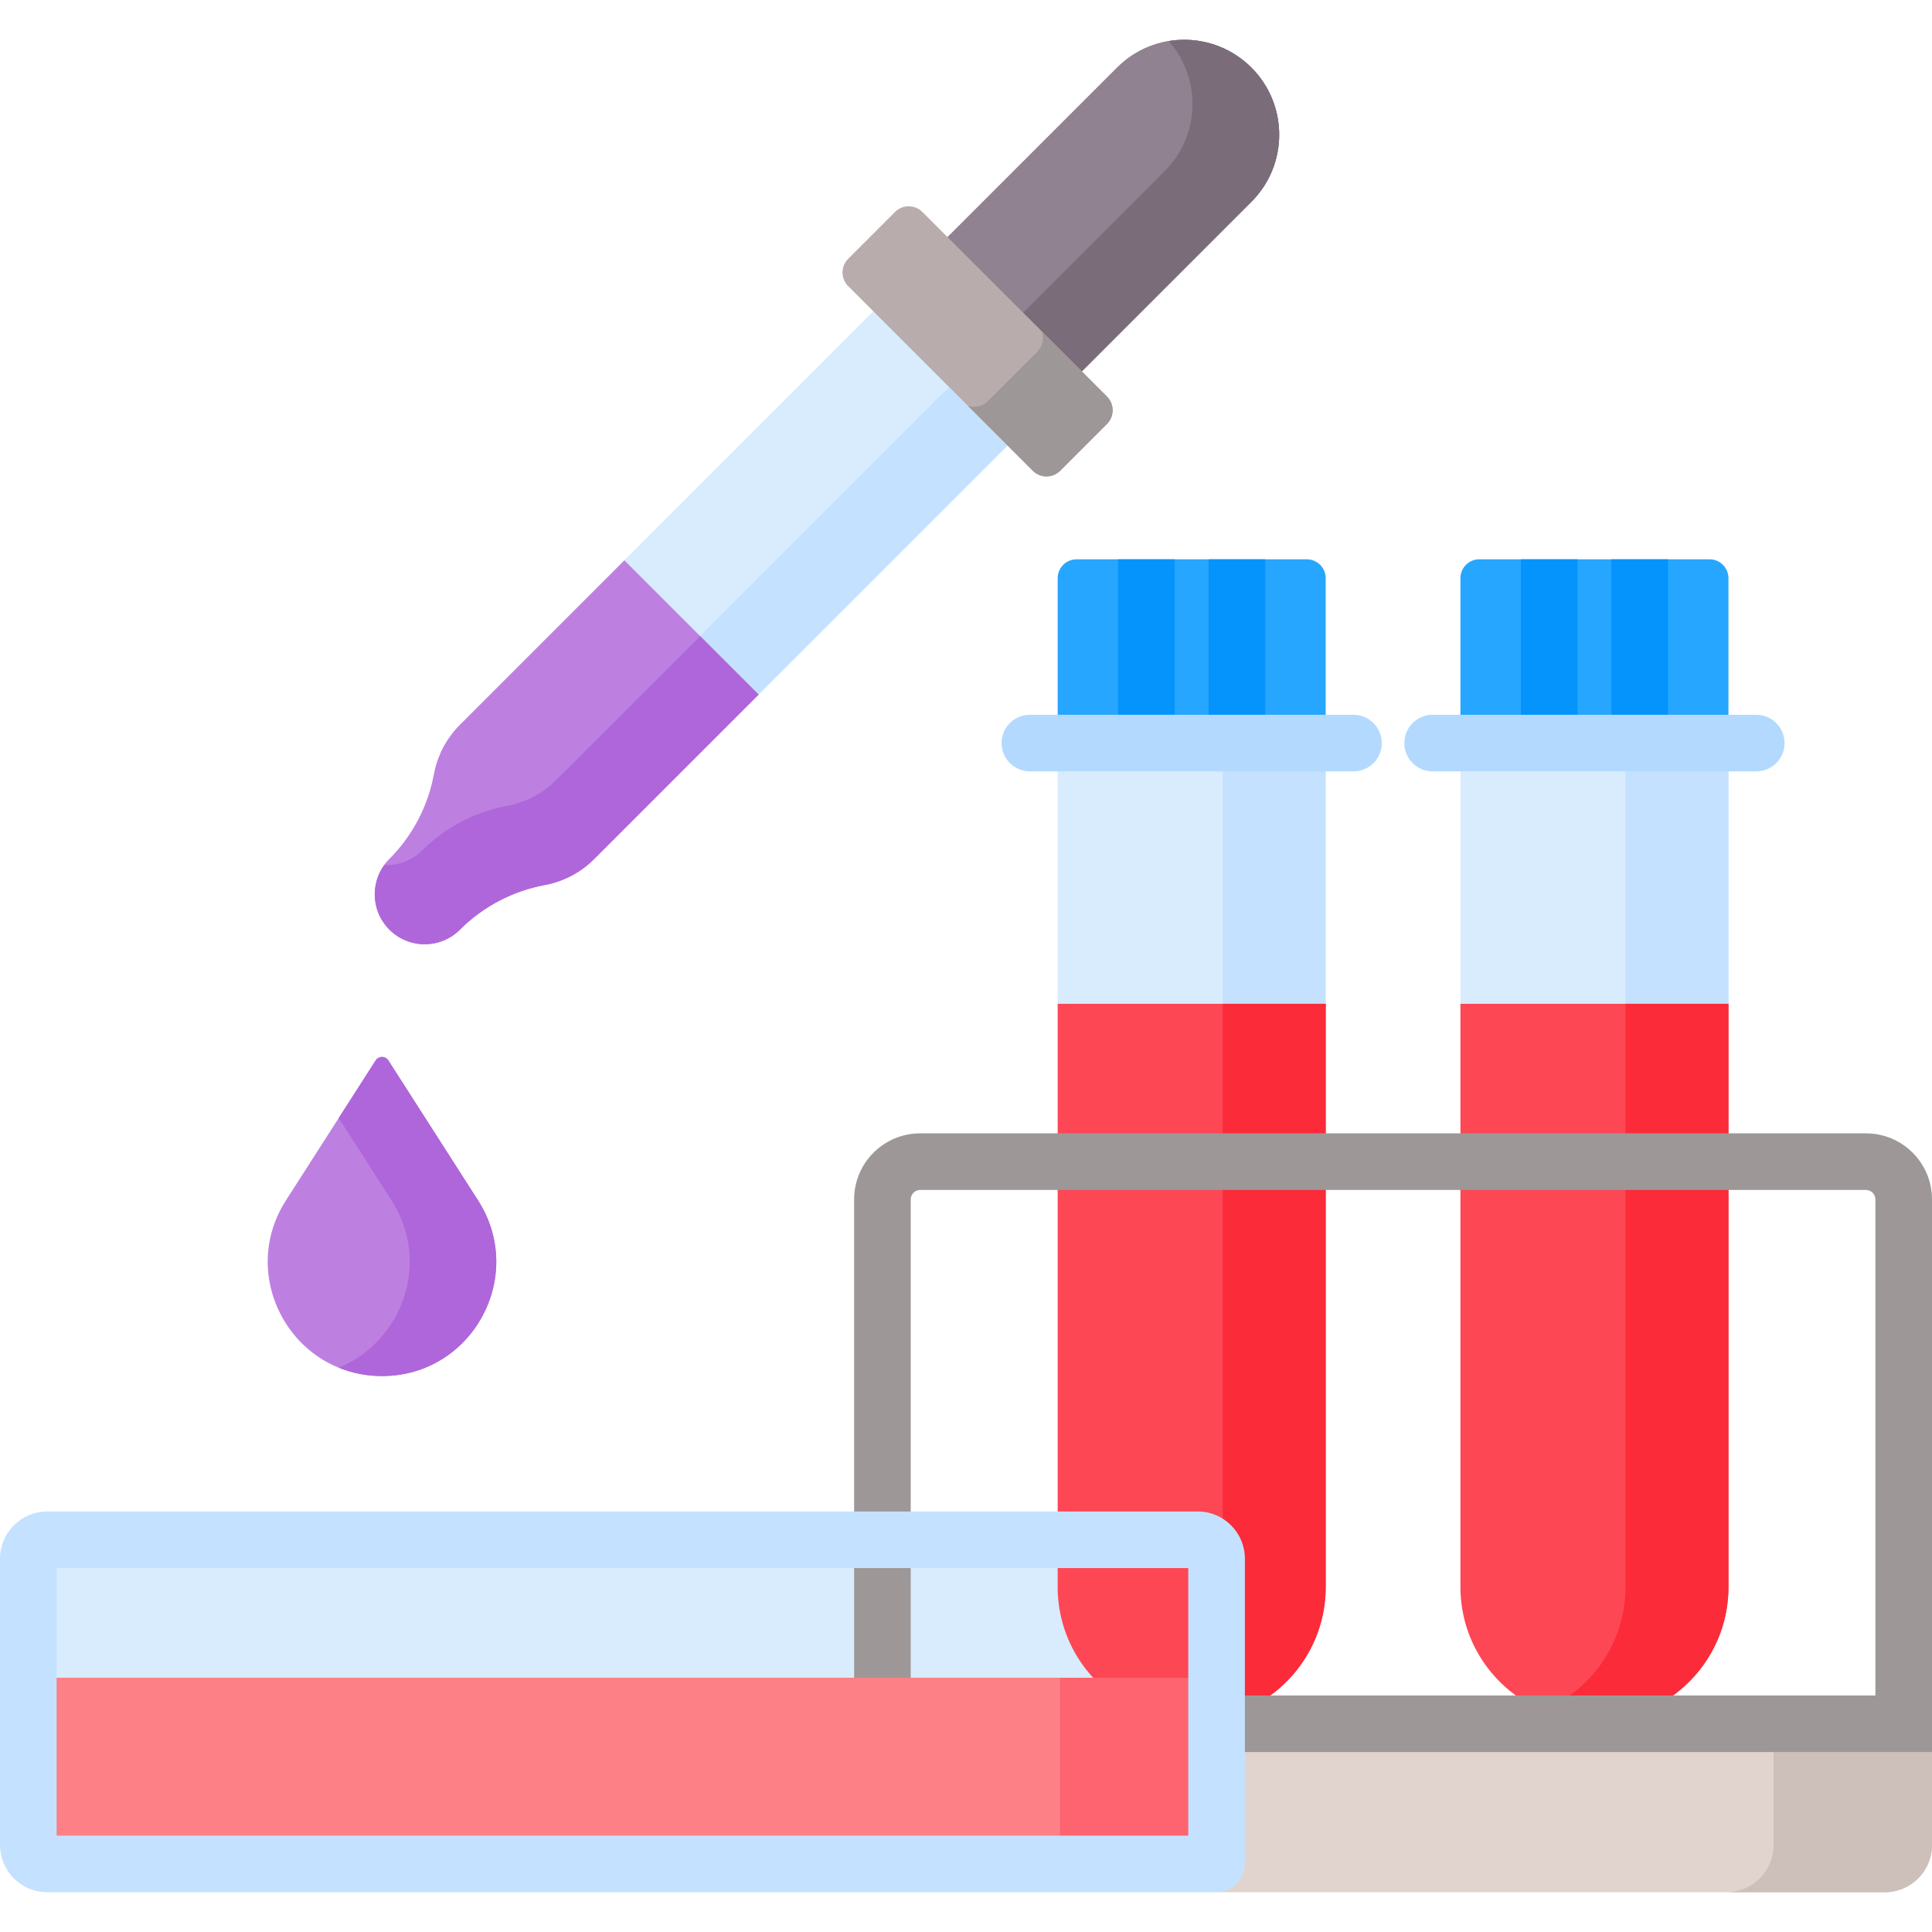 <svg id="Capa_1" enable-background="new 0 0 512 512" height="512" viewBox="0 0 512 512" width="512" xmlns="http://www.w3.org/2000/svg"><g><g><path d="m322.405 493.962h-309.905c-2.761 0-5-2.239-5-5v-75.905c0-2.761 2.239-5 5-5h304.905c2.761 0 5 2.239 5 5z" fill="#d8ecfe"/></g><g><path d="m328.905 463.314v30.648c0 3.53-2.83 6.406-6.34 6.492l-.16 1.008h177.095c6.893 0 12.5-5.607 12.5-12.5v-25.648z" fill="#e1d3ce"/><path d="m470 488.962c0 6.893-5.607 12.5-12.5 12.5h42c6.893 0 12.5-5.607 12.5-12.5v-24.648h-42z" fill="#cdbfba"/><g><g><path d="m458.058 190.426v-37.204c0-2.761-2.239-5-5-5h-61.029c-2.761 0-5 2.239-5 5v37.204z" fill="#26a6fe"/><g fill="#0593fc"><path d="m403.043 148.222h15v42.204h-15z"/><path d="m427.043 148.222h15v42.204h-15z"/></g><g><path d="m387.028 203.426h71.029v63.592h-71.029z" fill="#d8ecfe"/></g><g><path d="m430.764 203.426h27.294v63.592h-27.294z" fill="#c4e2ff"/></g><path d="m403.159 450.314h38.767c9.709-6.338 16.131-17.292 16.131-29.752v-154.544h-71.029v154.543c0 12.46 6.422 23.414 16.131 29.753z" fill="#fd4755"/><path d="m441.927 450.314c9.709-6.338 16.131-17.292 16.131-29.752v-154.544h-27.294v154.543c0 12.47-6.442 23.417-16.164 29.752h27.327z" fill="#fb2b3a"/><g><path d="m465.427 204.426h-85.769c-4.142 0-7.5-3.357-7.5-7.5s3.358-7.5 7.5-7.5h85.769c4.142 0 7.5 3.357 7.5 7.5s-3.358 7.5-7.5 7.5z" fill="#b3dafe"/></g></g><g><path d="m351.323 190.426v-37.204c0-2.761-2.239-5-5-5h-61.029c-2.761 0-5 2.239-5 5v37.204z" fill="#26a6fe"/><g fill="#0593fc"><path d="m296.309 148.222h15v42.204h-15z"/><path d="m320.309 148.222h15v42.204h-15z"/></g><g><path d="m280.294 203.426h71.029v63.592h-71.029z" fill="#d8ecfe"/></g><g><path d="m324.029 203.426h27.294v63.592h-27.294z" fill="#c4e2ff"/></g><path d="m296.425 450.314h38.767c9.709-6.338 16.131-17.292 16.131-29.752v-154.544h-71.029v154.543c0 12.46 6.422 23.414 16.131 29.753z" fill="#fd4755"/><path d="m335.192 450.314c9.709-6.338 16.131-17.292 16.131-29.752v-154.544h-27.294v154.543c0 12.47-6.442 23.417-16.164 29.752h27.327z" fill="#fb2b3a"/><path d="m494.5 300.352h-250.648c-9.665 0-17.5 7.835-17.5 17.5v127.766h15v-127.766c0-1.379 1.122-2.5 2.5-2.5h250.648c1.378 0 2.5 1.121 2.5 2.5v131.462h-174.595v15h189.595v-146.462c0-9.665-7.835-17.5-17.5-17.5z" fill="#9e9797"/><g><path d="m358.693 204.426h-85.769c-4.142 0-7.5-3.357-7.5-7.5s3.358-7.5 7.5-7.5h85.769c4.142 0 7.5 3.357 7.5 7.5s-3.358 7.5-7.5 7.5z" fill="#b3dafe"/></g></g></g><g><path d="m99.55 281.017-23.775 37.101c-12.897 20.126 1.555 46.553 25.459 46.553 23.904 0 38.356-26.427 25.459-46.553l-23.775-37.101c-.787-1.228-2.581-1.228-3.368 0z" fill="#bd80e1"/></g><g><path d="m126.694 318.117-23.775-37.101c-.787-1.228-2.581-1.228-3.368 0l-9.789 15.276 13.986 21.825c10.662 16.638 2.623 37.568-13.986 44.328 3.482 1.417 7.331 2.226 11.473 2.226 23.903 0 38.356-26.428 25.459-46.554z" fill="#af66da"/></g><g><g><path d="m322.405 493.962h-309.905c-2.761 0-5-2.239-5-5v-44.345h314.905z" fill="#fd8087"/></g><g><path d="m280.905 444.617h41.5v49.345h-41.5z" fill="#fe646f"/></g></g><g><g><path d="m285.966 99.15 45.666-45.666c9.825-9.825 9.825-25.753 0-35.578-9.825-9.825-25.753-9.825-35.578 0l-45.666 45.666z" fill="#918291"/></g><g><path d="m331.632 17.906c-9.825-9.825-25.753-9.825-35.578 0l-44.941 44.941 35.578 35.578 44.941-44.94c9.824-9.825 9.824-25.754 0-35.579z" fill="#918291"/></g><g><path d="m331.632 17.906c-5.967-5.967-14.184-8.303-21.919-7.022 8.757 9.88 8.41 24.997-1.05 34.456l-37.528 37.528 15.557 15.556 44.941-44.94c9.823-9.824 9.823-25.753-.001-35.578z" fill="#7a6d79"/></g><g><path d="m168.581 108.126h95.348v50.315h-95.348z" fill="#d8ecfe" transform="matrix(.707 -.707 .707 .707 -30.906 191.953)"/></g><g><path d="m178.767 132.718h94.323v21.929h-94.323z" fill="#c4e2ff" transform="matrix(.707 -.707 .707 .707 -35.426 201.839)"/></g><g><path d="m121.909 192.051c-3.721 3.721-6.023 8.315-6.918 13.121-1.584 8.507-5.689 16.338-11.808 22.457-5.171 5.171-5.171 13.554 0 18.725s13.554 5.171 18.725 0c6.118-6.118 13.95-10.224 22.457-11.808 4.807-.895 9.401-3.197 13.121-6.918l43.553-43.553-35.578-35.578z" fill="#bd80e1"/></g><g><path d="m157.487 227.629 43.553-43.553-15.506-15.506-38.077 38.077c-3.72 3.721-8.315 6.023-13.121 6.918-8.507 1.583-16.338 5.689-22.457 11.808-2.756 2.756-6.425 4.028-10.034 3.846-3.77 5.178-3.334 12.465 1.338 17.136 5.171 5.171 13.554 5.171 18.725 0 6.118-6.118 13.95-10.224 22.457-11.808 4.807-.895 9.401-3.197 13.122-6.918z" fill="#af66da"/></g><g><path d="m293.366 105.1-48.927-48.927c-2.002-2.002-5.247-2.002-7.248 0l-12.413 12.413c-2.002 2.002-2.002 5.247 0 7.248l48.927 48.927c2.002 2.002 5.247 2.002 7.248 0l12.413-12.413c2.001-2.001 2.001-5.247 0-7.248z" fill="#b9acac"/></g><g><path d="m293.366 105.1-17.188-17.188c.548 1.83.123 3.889-1.323 5.335l-13.005 13.003c-1.446 1.446-3.505 1.87-5.335 1.323l17.189 17.188c2.002 2.002 5.247 2.002 7.248 0l12.413-12.413c2.002-2.002 2.002-5.247.001-7.248z" fill="#9e9797"/></g></g></g><g><path d="m322.405 501.462h-309.905c-6.893 0-12.5-5.607-12.5-12.5v-75.904c0-6.893 5.607-12.5 12.5-12.5h304.905c6.893 0 12.5 5.607 12.5 12.5v80.904c0 4.143-3.358 7.5-7.5 7.5zm-307.405-15h299.905v-70.904h-299.905z" fill="#c4e2ff"/></g></g></svg>